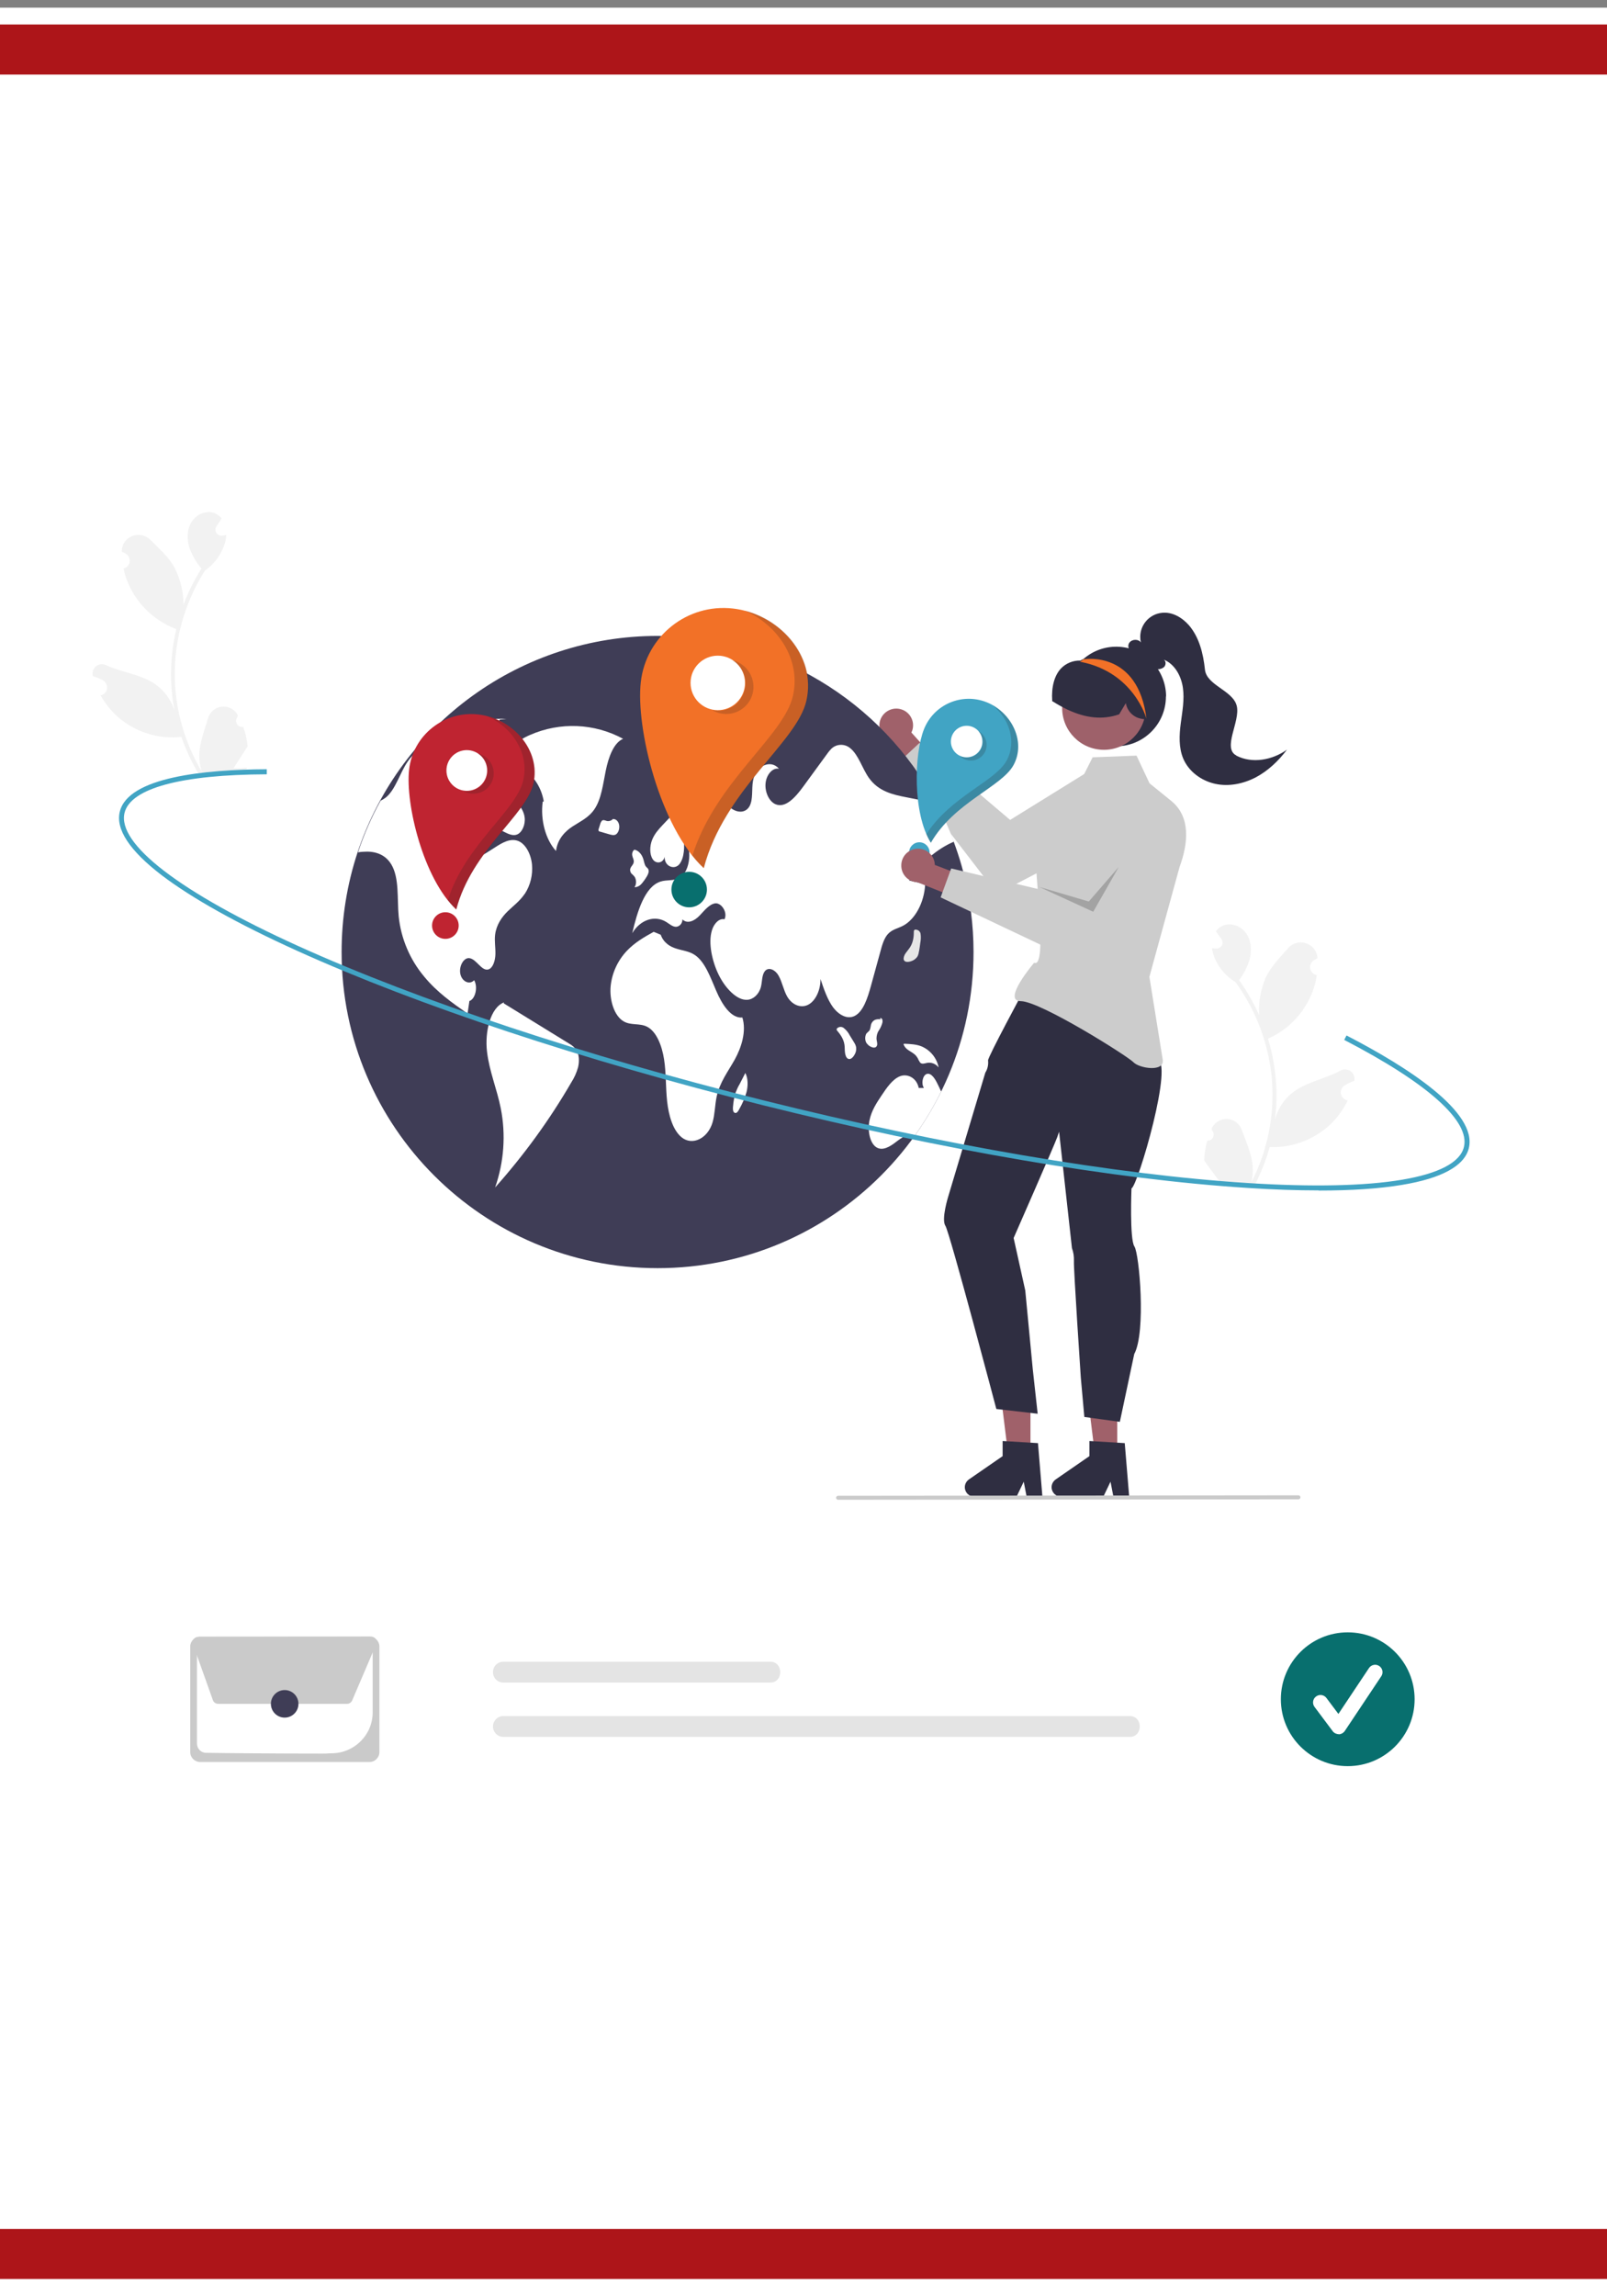 <?xml version="1.0" encoding="UTF-8"?>
<svg id="Capa_1" data-name="Capa 1" xmlns="http://www.w3.org/2000/svg" viewBox="0 0 105 150">
  <rect x="0" y="0" width="105" height="150" fill="#808080" stroke="none"/>
  <defs>
    <style>
      .cls-1 {
        fill: #086f6e;
      }

      .cls-2 {
        fill: #bf2431;
      }

      .cls-3 {
        fill: #2f2e41;
      }

      .cls-4 {
        fill: #fff;
      }

      .cls-5 {
        fill: #cacaca;
      }

      .cls-6 {
        fill: #3f3d56;
      }

      .cls-7 {
        fill: #231f20;
      }

      .cls-7, .cls-8 {
        isolation: isolate;
        opacity: .2;
      }

      .cls-9 {
        fill: #e6e6e6;
      }

      .cls-10 {
        fill: #ad1519;
      }

      .cls-11 {
        fill: #f27127;
      }

      .cls-12 {
        fill: #e4e4e4;
      }

      .cls-13 {
        fill: #41a4c4;
      }

      .cls-14 {
        fill: #a0616a;
      }

      .cls-15 {
        fill: #9e616a;
      }

      .cls-16 {
        fill: #ccc;
      }

      .cls-17 {
        fill: #f2f2f2;
      }
    </style>
  </defs>
  <rect class="cls-4" y=".5" width="105" height="150"/>
  <rect id="e89f9aca-511f-49ec-bc12-8613d3bd0166" class="cls-10" y="1.6" width="105" height="3.27"/>
  <rect id="e89f9aca-511f-49ec-bc12-8613d3bd0166-2" data-name="e89f9aca-511f-49ec-bc12-8613d3bd0166" class="cls-10" y="145.6" width="105" height="3.27"/>
  <circle id="f2fdcd7e-077f-47c5-987d-3f56ec08fcb2" class="cls-4" cx="5.2" cy="26.23" r=".54"/>
  <circle id="bb8af87f-8865-4134-a554-08faac1a89d0" class="cls-4" cx="7.25" cy="26.23" r=".54"/>
  <circle id="bd4c0ca0-b96c-4f92-a965-84f83cdee98a" class="cls-4" cx="3.14" cy="26.23" r=".54"/>
  <path class="cls-17" d="m78.87,74.51c.22.02.41-.14.43-.36.01-.12-.03-.23-.11-.31,0-.04-.01-.07-.02-.11,0,0,0-.02.01-.03.25-.53.88-.75,1.41-.5.25.12.44.33.54.59.28.78.65,1.57.72,2.39.03.36,0,.72-.1,1.07.83-1.6,1.3-3.36,1.38-5.15.02-.45.02-.9-.01-1.35-.02-.37-.06-.74-.12-1.1-.31-1.98-1.09-3.87-2.27-5.49-.59-.36-1.06-.89-1.34-1.52-.1-.23-.17-.47-.2-.71.07.01.14.02.21.03.02,0,.04,0,.06,0h0c.21.02.4-.14.42-.35,0-.1-.02-.19-.07-.27-.03-.04-.06-.08-.08-.11-.04-.06-.09-.12-.13-.17,0,0,0-.01-.01-.02-.05-.07-.1-.13-.15-.2.1-.14.23-.26.39-.34.53-.28,1.23-.04,1.58.45.35.48.39,1.14.24,1.72-.15.49-.38.95-.69,1.36.03.04.05.07.08.11.48.68.89,1.41,1.23,2.17-.05-.84.1-1.68.43-2.45.34-.72.93-1.31,1.46-1.92.64-.73,1.85-.34,1.92.63,0,0,0,.02,0,.03-.08.04-.15.08-.22.12-.25.15-.33.48-.18.73.08.13.21.22.35.25h.01c-.04.27-.1.53-.18.79-.46,1.45-1.5,2.65-2.88,3.3-.04.02-.09.04-.13.06.33,1.08.51,2.2.55,3.33.02.67-.01,1.33-.1,2v-.02c.18-.73.61-1.38,1.21-1.83.89-.66,2.11-.87,3.07-1.39.29-.17.67-.07.84.22.07.13.1.27.07.42,0,0,0,.02,0,.02-.14.05-.28.11-.41.18-.08.04-.15.08-.22.12-.25.15-.33.48-.18.73.08.13.21.22.35.25h.01s.01,0,.02,0c-.26.55-.62,1.05-1.05,1.49-1.08,1.05-2.54,1.62-4.05,1.56h0c-.24.87-.58,1.71-.99,2.51l-3.13-.15s-.02-.07-.03-.11c.29.03.58.03.87-.01-.22-.3-.44-.59-.66-.89,0,0,0-.01-.01-.02-.11-.15-.22-.3-.33-.45h0c.01-.45.09-.89.21-1.32h0Z"/>
  <path class="cls-17" d="m15.88,47.48c-.22.03-.42-.11-.45-.33-.02-.11.02-.23.09-.32,0-.04,0-.07.02-.11,0,0,0-.02-.01-.02-.28-.51-.93-.69-1.44-.41-.24.14-.42.36-.5.63-.23.8-.56,1.61-.57,2.43,0,.36.05.72.17,1.06-.92-1.55-1.5-3.27-1.7-5.06-.05-.45-.07-.9-.07-1.35,0-.37.02-.74.05-1.11.19-2,.85-3.93,1.92-5.62.57-.39,1-.95,1.24-1.6.09-.23.14-.48.16-.73-.07.02-.14.03-.2.04-.02,0-.04,0-.06.01h0c-.21.03-.41-.11-.45-.33-.01-.09,0-.19.06-.27.03-.04.05-.08.08-.12.04-.06.08-.12.12-.18,0,0,0-.01.01-.02.04-.07.09-.14.13-.21-.11-.14-.25-.24-.41-.32-.55-.25-1.23.04-1.55.55-.32.51-.32,1.17-.13,1.73.18.48.44.93.77,1.32-.02.04-.05.08-.07.12-.44.71-.81,1.46-1.1,2.25,0-.84-.2-1.67-.58-2.42-.38-.7-1.01-1.25-1.58-1.82-.68-.69-1.87-.23-1.87.74,0,0,0,.02,0,.03.08.03.16.07.23.11.26.14.36.46.23.72-.07.13-.19.23-.34.27h-.01c.06.27.13.53.23.78.55,1.42,1.67,2.55,3.08,3.12.05.02.09.04.14.05-.26,1.1-.37,2.23-.34,3.36.02.67.1,1.33.22,1.98v-.02c-.23-.72-.69-1.34-1.32-1.76-.93-.61-2.16-.74-3.15-1.2-.3-.15-.67-.03-.82.28-.06.13-.08.28-.05.42,0,0,0,.02,0,.02.14.04.28.09.42.15.08.03.16.07.23.11.26.14.36.46.23.72-.07.13-.19.23-.34.27h-.01s-.01,0-.02,0c.3.53.68,1.01,1.14,1.42,1.14.99,2.64,1.46,4.14,1.3h0c.3.85.68,1.67,1.15,2.45l3.11-.34s.01-.07.02-.11c-.29.05-.58.06-.87.04.2-.31.4-.62.6-.93,0,0,0-.01.01-.02.1-.16.2-.31.31-.47h0c-.04-.45-.14-.88-.3-1.3h0Z"/>
  <path class="cls-14" d="m58.86,46.33c.58.16.92.76.76,1.34-.02.06-.04.12-.07.18l1.67,1.86-.88,1.29-2.32-2.65c-.53-.3-.72-.97-.42-1.5.25-.44.77-.66,1.26-.52Z"/>
  <path class="cls-16" d="m74.49,50.88h0c-.63-1.03-1.98-1.35-3-.72,0,0,0,0,0,0l-5.49,3.4-5.92-5.03-1.47,1.37,6.54,8.49,8.5-4.43c-.2.1,1.09-2.69.85-3.08Z"/>
  <path class="cls-6" d="m63.61,62.19c0,11.4-9.24,20.65-20.64,20.65h0c-11.4,0-20.65-9.24-20.65-20.65,0-2.22.35-4.42,1.05-6.53,2.82-8.43,10.71-14.12,19.59-14.12,7.62,0,14.62,4.19,18.21,10.91.44.81.82,1.66,1.14,2.52.04.12.09.24.13.36h0c.19.54.36,1.08.5,1.63.44,1.71.67,3.46.67,5.22Z"/>
  <path class="cls-4" d="m40.71,48.26c-1.88-1.02-4.12-1.11-6.08-.25-.85.37-1.75,1.03-2.03,2.23,1.15-.68,2.63.39,2.93,2.11l-.07.02c-.16,1.19.19,2.48.87,3.22.09-.77.59-1.29,1.09-1.61.5-.33,1.04-.56,1.42-1.12.45-.66.56-1.63.74-2.52.18-.88.52-1.83,1.14-2.08Z"/>
  <path class="cls-4" d="m34.29,58.38c-.32.48-.74.78-1.12,1.15-.38.37-.74.88-.82,1.53-.05.42.03.84.02,1.26-.01.42-.15.89-.44,1-.45.16-.79-.67-1.26-.73-.37-.05-.7.53-.59,1.04.11.5.61.72.9.4.26.44.08,1.23-.31,1.36-.04.28-.08.55-.12.82-.99-.69-1.99-1.39-2.83-2.41-.94-1.12-1.52-2.49-1.67-3.94-.11-1.16.05-2.5-.48-3.39-.43-.72-1.16-.88-1.82-.83-.12,0-.24.02-.36.04.39-1.17.88-2.3,1.48-3.38.13-.06.26-.14.37-.23.61-.52.89-1.58,1.39-2.31.03-.05.07-.09.1-.14.51-.67,1.19-1.01,1.85-1.33,1.46-.71,2.97-1.43,4.51-1.33l-.44.04c-.51,1.44-1.03,2.87-1.54,4.31-.08.22-.16.44-.24.66-.29.82-.59,1.69-.55,2.6.03.54.21,1.12.57,1.31.33.17.7-.04,1.02-.25.14-.09.27-.17.41-.26.49-.32,1.03-.64,1.55-.43.47.19.82.84.89,1.53.06.67-.1,1.35-.47,1.92Z"/>
  <path class="cls-4" d="m37.2,68.18c-1.43-.88-2.86-1.76-4.29-2.64l.02-.06c-.89.34-1.26,1.92-1.11,3.21.15,1.29.65,2.45.9,3.71.34,1.72.21,3.51-.37,5.17,1.88-2.11,3.55-4.4,4.97-6.85.2-.31.35-.64.45-1,.09-.38.08-.83-.11-1.13-.12-.17-.28-.31-.46-.41Z"/>
  <path class="cls-4" d="m31.55,52.16c-.15.34-.21.8-.07,1.15.14.36.44.52.71.66l.79.39c.26.13.55.26.81.15.32-.13.55-.64.49-1.11-.06-.5-.38-.85-.67-1.14-.41-.41-.82-.82-1.23-1.23l-.23.28c-.25.24-.46.53-.61.84Z"/>
  <path class="cls-4" d="m59.38,57.51c.36.08.71.17,1.07.25-.06,1.2-.66,2.31-1.46,2.72-.33.17-.7.23-.98.54-.25.28-.38.73-.49,1.15-.2.74-.41,1.48-.61,2.22-.22.8-.5,1.68-1.06,1.97-.49.25-1.04-.06-1.42-.56-.37-.51-.6-1.19-.82-1.85.01.72-.32,1.43-.8,1.68-.48.25-1.06.02-1.38-.54-.23-.4-.32-.93-.55-1.34-.22-.41-.7-.64-.94-.26-.16.25-.14.64-.22.97-.13.5-.5.82-.88.85-.37.03-.74-.19-1.05-.48-.65-.61-1.12-1.57-1.31-2.63-.08-.48-.1-.99.04-1.44.14-.45.48-.79.82-.71.22-.47-.22-1.09-.61-1.04-.4.06-.71.48-1.03.81-.32.33-.78.56-1.11.24,0,.3-.24.5-.46.48-.21-.02-.4-.19-.59-.31-.75-.47-1.7-.16-2.23.73.33-1.42.82-3.04,1.84-3.37.42-.14.87-.02,1.27-.26.7-.42.84-2,.24-2.65.08.62.06,1.34-.26,1.76-.33.42-1.01.15-.97-.48-.09.43-.56.5-.78.17-.22-.33-.2-.87-.04-1.27s.42-.68.67-.95c.54-.58,1.1-1.17,1.73-1.54.63-.37,1.36-.49,1.99-.13.33.19.63.51.97.68.34.17.77.15,1-.25.25-.45.13-1.11.23-1.66.17-.98,1.15-1.44,1.7-.79-.41-.1-.83.38-.88.96-.05.58.24,1.17.64,1.35.66.29,1.31-.45,1.81-1.13.52-.72,1.05-1.43,1.57-2.15.08-.12.18-.24.28-.34.34-.33.88-.34,1.24-.03.53.43.78,1.32,1.21,1.93.63.89,1.57,1.1,2.45,1.27.65.13,1.31.26,1.97.38.44.81.82,1.66,1.14,2.52-1.11.47-2.13,1.35-2.94,2.54Z"/>
  <path class="cls-4" d="m61.49,71.31c-.49,1-1.06,1.95-1.71,2.86-.41-.18-.86.14-1.24.43-.4.31-.89.61-1.3.33-.42-.29-.56-1.1-.43-1.74.13-.64.47-1.15.79-1.63.34-.51.71-1.05,1.19-1.25.48-.2,1.1.08,1.24.76h.34c-.19-.27-.09-.81.17-.91.29-.11.55.29.72.65.08.16.16.32.23.49Z"/>
  <path class="cls-4" d="m48.49,66.47c-.73.05-1.31-.85-1.69-1.74-.38-.88-.73-1.89-1.39-2.34-.38-.26-.81-.29-1.21-.42-.41-.12-.84-.38-1.03-.91l-.46-.19c-.61.34-1.23.69-1.76,1.25-.59.63-.96,1.43-1.05,2.29-.09.93.24,1.96.85,2.31.48.28,1.04.1,1.53.35.61.31.97,1.23,1.11,2.13s.1,1.84.2,2.75.37,1.86.93,2.33c.7.59,1.73.1,2.04-.97.15-.52.15-1.11.26-1.65.2-.96.75-1.66,1.19-2.45.43-.78.78-1.85.49-2.76Z"/>
  <path class="cls-4" d="m41.28,57.08c.07.06.13.13.19.2.12.21.12.48-.01.68.18-.01.34-.09.46-.23.13-.15.25-.32.35-.49.07-.12.15-.29.1-.43-.03-.1-.12-.14-.17-.21-.09-.12-.11-.3-.16-.46-.1-.35-.34-.6-.61-.64h.04c-.11.04-.19.22-.16.38.02.14.11.26.1.41-.01.21-.22.31-.24.52,0,.11.04.21.11.28Z"/>
  <path class="cls-9" d="m40.03,53.51s0,0,0,0c.02-.02.04-.04.06-.07l-.07.07Z"/>
  <path class="cls-4" d="m40.25,54.5c.16-.1.25-.39.2-.63-.05-.24-.24-.4-.41-.36-.1.1-.25.15-.39.12-.11-.03-.22-.1-.32-.02-.05.06-.09.13-.11.21-.03.11-.07.21-.1.32-.02.04-.02.08-.01.12.01.03.04.06.08.06.21.06.41.12.62.18.15.04.31.09.45,0Z"/>
  <path class="cls-4" d="m55.81,68.1c-.1-.16-.19-.31-.29-.47-.09-.18-.22-.34-.38-.47-.14-.12-.35-.1-.47.04,0,0,0,0,0,0v.09c.23.27.46.58.51.98.02.16.01.32.03.48s.07.33.18.4c.15.1.33-.05.43-.23.1-.15.14-.32.12-.5-.02-.12-.07-.23-.14-.33Z"/>
  <path class="cls-9" d="m60.05,62.14c.03-.18.06-.36.08-.54.04-.2.05-.4.02-.6-.03-.18-.2-.3-.39-.27,0,0,0,0,0,0l-.05.08c0,.35-.03.73-.25,1.07-.09.14-.2.26-.29.39s-.15.3-.12.42c.05.17.28.17.48.1.17-.05.31-.16.41-.3.06-.11.09-.22.1-.34Z"/>
  <path class="cls-4" d="m57.3,68.3c.05-.13-.02-.29-.03-.44,0-.19.04-.38.15-.54.1-.15.18-.32.23-.5.02-.08.02-.17-.01-.24-.03-.07-.11-.1-.15-.05l.09.06c-.13-.02-.26-.02-.38.02-.14.05-.25.18-.29.33-.02.11-.04.23-.08.34-.06.11-.16.15-.23.25-.09.18-.09.4,0,.58.09.14.22.25.38.3.11.04.27.04.32-.11Z"/>
  <path class="cls-4" d="m59.96,69.11c.04.11.1.21.16.3.13.13.3.05.46.02.29-.05.57.07.75.3-.12-.61-.53-1.12-1.1-1.37-.36-.15-.75-.16-1.13-.18l-.07.02c.17.49.69.47.92.91Z"/>
  <path class="cls-9" d="m48.69,70.1h0s.01-.02.02-.03l-.02.03Z"/>
  <path class="cls-4" d="m48.29,70.88c-.09.16-.16.33-.23.5-.08.28-.14.56-.16.85-.02.16-.03.37.08.45.06.04.14.03.19-.03.06-.06.1-.13.14-.21.2-.35.36-.72.47-1.11.1-.41.1-.89-.08-1.24-.13.26-.27.52-.4.78Z"/>
  <path class="cls-9" d="m44.39,50.06c.13.13.33.17.5.1.17-.08.33-.18.47-.31.11-.08.21-.19.28-.31.08-.14.1-.32.06-.48-.06-.19-.23-.25-.37-.29-.23-.07-.46-.14-.69-.2l.17-.15c-.17-.09-.36.08-.47.29-.07.14-.12.28-.14.43-.06.33,0,.72.19.92Z"/>
  <path class="cls-9" d="m48.43,48.7c.13.15.36.17.52.04.13-.1.21-.25.23-.41.02-.18-.07-.38-.2-.4l.03-.17c-.24-.04-.55-.05-.68.24-.09.23-.05.49.11.69Z"/>
  <path class="cls-11" d="m47.89,39.75c-2.99-.34-5.68,1.81-6.02,4.8-.34,2.99,1.24,9.48,4.11,12.16,1.35-5.15,6.09-8.2,6.71-10.94.67-2.93-1.81-5.68-4.8-6.02Z"/>
  <circle id="a2705e7e-530b-43fb-b0c6-4087ca2c8018" class="cls-4" cx="46.9" cy="44.61" r="1.78"/>
  <circle id="bb575e01-1284-49d3-8651-037e5b7ffa75" class="cls-1" cx="45.03" cy="58.11" r="1.16"/>
  <path class="cls-7" d="m48.37,43.34c.84.51,1.11,1.6.61,2.44-.51.84-1.6,1.11-2.44.61h0c.96.21,1.91-.39,2.12-1.35.17-.75-.16-1.52-.82-1.91.19.04.37.11.53.21Z"/>
  <path class="cls-7" d="m52.7,45.77c-.63,2.74-5.36,5.8-6.71,10.94-.27-.26-.52-.53-.75-.82,1.52-4.84,5.96-7.78,6.57-10.43.54-2.37-.98-4.63-3.16-5.58,2.64.66,4.68,3.2,4.06,5.89Z"/>
  <path class="cls-2" d="m31.25,46.67c-2.24-.25-4.27,1.36-4.52,3.61-.25,2.24.93,7.12,3.08,9.13,1.01-3.87,4.57-6.16,5.04-8.22.5-2.2-1.36-4.27-3.61-4.52Z"/>
  <circle id="b2d5ab8a-e71c-4a1a-aadf-98f8ab95825b" class="cls-4" cx="30.5" cy="50.33" r="1.33"/>
  <circle id="bac33ac8-32b5-423c-9bc5-6c03ceb8d8dc" class="cls-2" cx="29.1" cy="60.46" r=".87"/>
  <path class="cls-7" d="m31.61,49.37c.63.38.84,1.2.46,1.83-.38.63-1.2.84-1.83.46.72.16,1.43-.29,1.59-1.01.12-.56-.12-1.14-.62-1.43.14.03.28.08.4.16Z"/>
  <path class="cls-7" d="m34.86,51.2c-.47,2.06-4.03,4.35-5.04,8.22-.2-.19-.39-.4-.56-.62,1.14-3.63,4.48-5.84,4.93-7.83.41-1.78-.74-3.48-2.38-4.19,1.99.5,3.51,2.4,3.05,4.42Z"/>
  <polygon class="cls-14" points="73 94.99 71.54 94.99 70.84 89.34 73 89.34 73 94.99"/>
  <path class="cls-3" d="m73.79,97.77h-1.04l-.19-.98-.47.98h-2.76c-.34,0-.62-.28-.62-.62,0-.2.1-.39.27-.51l2.2-1.52v-.99l2.31.14.29,3.5Z"/>
  <polygon class="cls-14" points="67.33 94.99 65.87 94.99 65.17 89.34 67.33 89.34 67.33 94.99"/>
  <path class="cls-3" d="m68.12,97.77h-1.04l-.19-.98-.47.98h-2.76c-.34,0-.62-.28-.62-.62,0-.2.1-.39.27-.51l2.2-1.52v-.99l2.31.14.29,3.5Z"/>
  <path class="cls-3" d="m61.77,80.07c.28.42,3.33,11.97,3.33,11.97l2.7.31-.32-2.91-.49-5.14-.76-3.43s2.68-6.1,2.85-6.59l.12-.35.84,7.6c.1.27.14.56.13.85-.03.47.45,7.62.45,7.62l.23,2.56,2.32.32.94-4.43c.78-1.44.33-6.56.01-7.03s-.19-3.79-.19-3.79c.41-.14,2.85-8.48,1.63-8.43.08-.44.14-.84.14-.84l-2.12-1.71-5.31-1.38-1.34-.64s-2.39,4.42-2.37,4.64c.03.28-.03.56-.18.8l-2.42,8.08s-.47,1.5-.19,1.92Z"/>
  <path class="cls-16" d="m75.1,51.15l-.84-1.79-2.87.11-.94,1.87s-2.68,3.2-2.77,4.24c-.11,1.31.8,7.72-.11,7.31,0,0-2.14,2.51-.87,2.51s6.98,3.59,7.36,3.99,2.05.67,1.91-.18-.87-5.4-.87-5.4l1.97-7.17c.57-1.55.74-3.28-.54-4.32l-1.43-1.16Z"/>
  <path class="cls-13" d="m64.46,45.87c-1.62-.64-3.45.15-4.09,1.77h0c-.64,1.62-.75,5.48.45,7.41,1.54-2.67,4.64-3.65,5.41-5.09.82-1.53-.15-3.45-1.77-4.09Z"/>
  <circle id="f50692ea-d13f-4759-b5e2-05248e17533e" class="cls-4" cx="63.16" cy="48.44" r="1.03"/>
  <circle id="aec6a1c4-a00c-42b6-a49d-0158b63ca54a" class="cls-13" cx="60.07" cy="55.69" r=".67"/>
  <path class="cls-7" d="m64.18,47.95c.39.41.38,1.06-.03,1.45-.41.39-1.06.38-1.45-.03.5.26,1.12.07,1.39-.43.21-.39.14-.87-.17-1.19.1.05.19.12.26.2Z"/>
  <path class="cls-7" d="m66.23,49.97c-.77,1.44-3.87,2.42-5.41,5.09-.11-.18-.21-.37-.29-.57,1.58-2.47,4.51-3.44,5.25-4.82.66-1.24.16-2.73-.92-3.6,1.37.77,2.12,2.5,1.37,3.9Z"/>
  <path class="cls-14" d="m59.77,55.46c.59-.12,1.17.26,1.29.85.01.06.02.13.02.19l2.33.89-.2,1.55-3.27-1.31c-.61-.02-1.08-.53-1.05-1.14.02-.51.38-.93.88-1.03h0Z"/>
  <path class="cls-16" d="m76.06,52.27h0c-1.03-.63-2.37-.3-3,.73,0,0,0,0,0,0l-3.35,5.52-7.56-1.79-.69,1.89,9.69,4.59,4.91-7.81c.73-1.03,1.09-2.47.01-3.13Z"/>
  <path class="cls-3" d="m76.18,45.5c0,1.8-1.46,3.25-3.25,3.25-1.8,0-3.25-1.46-3.25-3.25,0-.84.33-1.65.91-2.26l.02-.02s.05-.05.08-.08c0,0,0,0,0,0h0s.07-.06.1-.09c1.35-1.18,3.4-1.05,4.59.3.52.59.81,1.36.81,2.14h0Z"/>
  <circle class="cls-15" cx="72.13" cy="46.25" r="2.73"/>
  <path class="cls-3" d="m75.02,47.03l-.45-.08c-.52-.09-.92-.5-1.01-1.02l-.44.74h-.02c-1.05.36-2.14.25-3.34-.31-.34-.16-.67-.35-.99-.55h-.02s0-.04,0-.04c-.06-.89.14-1.63.56-2.09.33-.35.79-.54,1.27-.53.02,0,.03-.01.05-.02,0,0,.01,0,.02-.01h0s.03-.02.03-.02c.07-.03.14-.06.2-.09,1.1-.43,2.35-.18,3.21.62.84.8,1.23,2.15.96,3.35v.05Z"/>
  <path class="cls-3" d="m80.78,49.35c-.93-.48.27-2.22.03-3.23-.24-1.02-1.97-1.34-2.08-2.38s-.37-2.11-1.05-2.9c-.44-.5-1.08-.88-1.75-.81-.86.08-1.5.85-1.42,1.71,0,.08.02.15.04.23-.19-.27-.68-.21-.8.09-.11.27.13.6.41.62.37.45.79.93,1.36,1.02.19.04.38,0,.53-.12.14-.13.15-.39-.01-.49.72.29,1.14,1.07,1.25,1.84.11.77-.04,1.55-.14,2.32s-.14,1.58.16,2.3c.36.85,1.18,1.45,2.08,1.65s1.85,0,2.66-.42c.81-.43,1.49-1.08,2.04-1.81-.95.68-2.27.93-3.31.39Z"/>
  <path class="cls-11" d="m74.91,46.95s-.81-3.02-4.27-3.71c0,0-.02,0-.03-.01-.01,0-.02-.01-.04-.02.04-.02.08-.04.12-.06,0,0,0,0,0,0h0s.07-.06.1-.09h.1s3.48-.55,4.02,3.9Z"/>
  <polygon class="cls-8" points="73.1 56.63 71.14 58.89 67.91 57.94 71.43 59.56 73.1 56.63"/>
  <path class="cls-5" d="m84.84,97.94l-30.08.03c-.07,0-.13-.06-.13-.13,0-.07.06-.13.13-.13l30.08-.03c.07,0,.13.06.13.13s-.06.13-.13.13h0Z"/>
  <path class="cls-13" d="m86.16,77.76c-1.41,0-2.95-.05-4.63-.16-8.68-.55-19.93-2.47-31.67-5.4-11.74-2.93-22.57-6.52-30.49-10.11-3.86-1.75-6.82-3.41-8.81-4.92-2.1-1.61-3.02-3.01-2.73-4.16.56-2.25,5.53-2.74,9.6-2.76v.33c-5.59.02-8.89.91-9.29,2.51-.51,2.03,3.63,5.21,11.35,8.71,7.91,3.58,18.72,7.17,30.44,10.09,11.72,2.92,22.95,4.84,31.61,5.39,8.46.54,13.61-.32,14.11-2.35.42-1.69-2.36-4.17-7.82-7l.15-.29c3.97,2.05,8.58,5,7.99,7.37-.29,1.15-1.76,1.96-4.36,2.39-1.49.25-3.31.37-5.46.37Z"/>
  <path class="cls-12" d="m50.32,109.91h-17.43c-.38,0-.68-.3-.68-.68s.3-.68.68-.68h17.43c.88-.01.88,1.37,0,1.36Z"/>
  <path class="cls-12" d="m73.81,113.46h-40.92c-.38,0-.68-.31-.68-.68,0-.37.3-.68.68-.68h40.92c.88-.01.88,1.37,0,1.36Z"/>
  <circle class="cls-1" cx="88.06" cy="111" r="4.37"/>
  <path class="cls-4" d="m87.47,113.28c-.15,0-.3-.07-.39-.19l-1.19-1.59c-.16-.21-.12-.52.1-.68.21-.16.52-.12.68.1h0l.78,1.04,2-3c.15-.22.45-.28.67-.13.22.15.28.45.13.67l-2.38,3.57c-.09.13-.23.21-.39.22,0,0,0,0-.01,0Z"/>
  <path class="cls-5" d="m24.14,106.91h-11.06c-.36,0-.65.29-.65.65v6.89c0,.36.29.65.65.65h11.06c.36,0,.65-.29.65-.65v-6.89c0-.36-.29-.65-.65-.65Zm.21,4.95c0,1.46-1.18,2.64-2.63,2.67-1.12.01.62.02-.73.02-3.09,0-6.32-.03-7.53-.05-.33,0-.59-.28-.59-.6v-6.33c0-.12.1-.21.21-.21h11.06c.12,0,.21.1.21.21v4.29Z"/>
  <path class="cls-5" d="m22.68,111.3h-8.43c-.15,0-.29-.1-.34-.24l-1.3-3.65c-.07-.19.03-.39.22-.46.04-.01.08-.02.12-.02l11.3-.02h0c.2,0,.36.16.36.36,0,.05,0,.1-.03.14h-.02s.02,0,.02,0l-1.57,3.67c-.06.13-.19.22-.33.22Z"/>
  <circle class="cls-6" cx="18.6" cy="111.3" r=".9"/>
</svg>